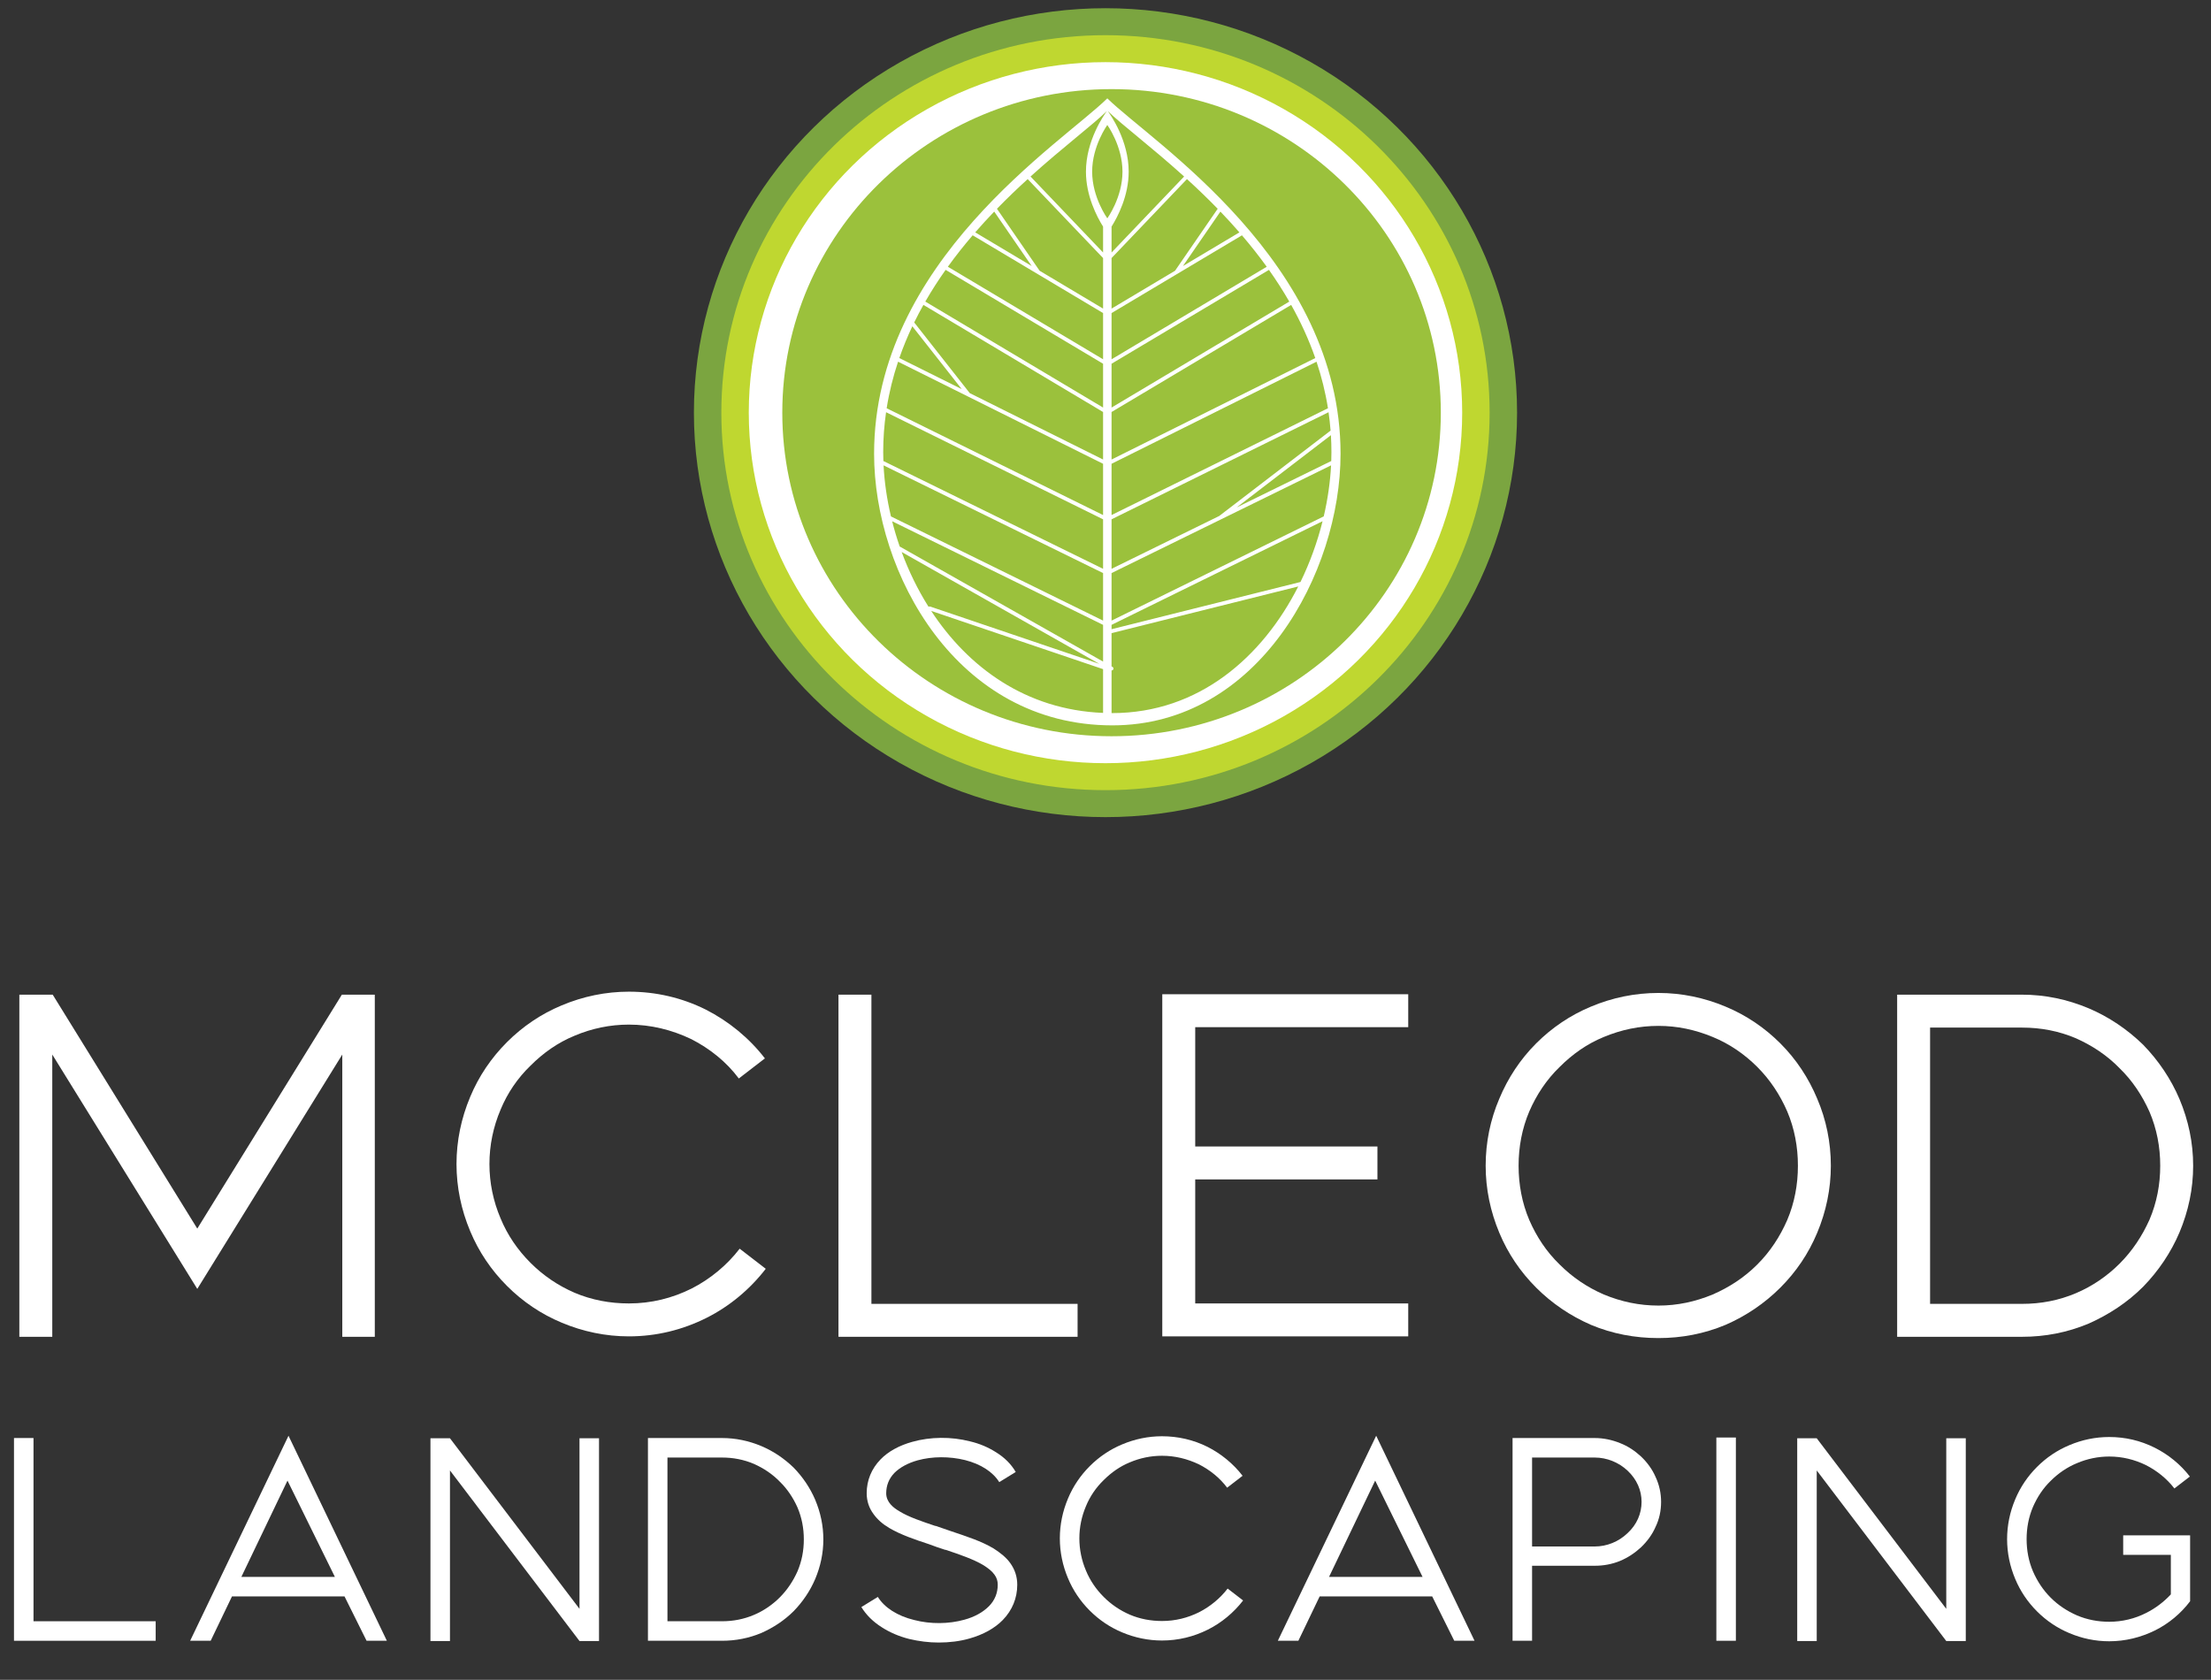 <?xml version="1.0" encoding="UTF-8" standalone="no"?>
<!DOCTYPE svg PUBLIC "-//W3C//DTD SVG 1.1//EN" "http://www.w3.org/Graphics/SVG/1.1/DTD/svg11.dtd">
<svg width="100%" height="100%" viewBox="0 0 454 345" version="1.1" xmlns="http://www.w3.org/2000/svg" xmlns:xlink="http://www.w3.org/1999/xlink" xml:space="preserve" xmlns:serif="http://www.serif.com/" style="fill-rule:evenodd;clip-rule:evenodd;stroke-linejoin:round;stroke-miterlimit:2;">
    <rect x="0" y="0" width="454" height="345" fill="#333333" stroke="none"/>
    <g transform="matrix(1,0,0,1,-57,-40)">
        <g transform="matrix(1,0,0,1,11.22,286.654)">
            <g transform="matrix(0.836,0,0,0.836,40.529,27.898)">
                <g transform="matrix(105.063,0,0,105.063,0,0)">
                    <path d="M0.105,-0.8L0.105,-0L0.182,-0L0.182,-0.66L0.521,-0.112L0.86,-0.66L0.86,-0L0.936,-0L0.936,-0.8L0.859,-0.8L0.521,-0.253L0.183,-0.8L0.105,-0.8Z" style="fill:white;fill-rule:nonzero;"/>
                </g>
                <g transform="matrix(105.063,0,0,105.063,109.475,0)">
                    <path d="M0.085,-0.404C0.085,-0.35 0.096,-0.297 0.117,-0.247C0.137,-0.199 0.166,-0.156 0.203,-0.119C0.24,-0.082 0.283,-0.053 0.331,-0.033C0.381,-0.012 0.434,-0.001 0.488,-0.001C0.552,-0.001 0.613,-0.016 0.669,-0.044C0.723,-0.071 0.771,-0.111 0.808,-0.159L0.747,-0.206C0.717,-0.167 0.678,-0.135 0.635,-0.113C0.589,-0.09 0.54,-0.078 0.488,-0.078C0.444,-0.078 0.401,-0.086 0.361,-0.103C0.322,-0.12 0.288,-0.143 0.258,-0.173C0.228,-0.203 0.204,-0.238 0.188,-0.277C0.171,-0.317 0.162,-0.36 0.162,-0.404C0.162,-0.448 0.171,-0.491 0.188,-0.531C0.204,-0.57 0.228,-0.605 0.258,-0.634C0.288,-0.664 0.322,-0.688 0.361,-0.704C0.401,-0.721 0.444,-0.73 0.488,-0.73C0.539,-0.73 0.588,-0.718 0.634,-0.696C0.677,-0.674 0.716,-0.643 0.745,-0.604L0.806,-0.651C0.769,-0.699 0.721,-0.738 0.668,-0.765C0.612,-0.793 0.551,-0.807 0.488,-0.807C0.434,-0.807 0.381,-0.796 0.331,-0.775C0.283,-0.755 0.24,-0.726 0.203,-0.689C0.166,-0.652 0.137,-0.609 0.117,-0.561C0.096,-0.511 0.085,-0.458 0.085,-0.404Z" style="fill:white;fill-rule:nonzero;"/>
                </g>
                <g transform="matrix(105.063,0,0,105.063,202.876,0)">
                    <path d="M0.089,-0L0.648,-0L0.648,-0.077L0.166,-0.077L0.166,-0.8L0.089,-0.8L0.089,-0Z" style="fill:white;fill-rule:nonzero;"/>
                </g>
                <g transform="matrix(105.063,0,0,105.063,279.361,0)">
                    <path d="M0.693,-0.724L0.693,-0.801L0.118,-0.801L0.118,-0.001L0.693,-0.001L0.693,-0.078L0.195,-0.078L0.195,-0.368L0.621,-0.368L0.621,-0.445L0.195,-0.445L0.195,-0.724L0.693,-0.724Z" style="fill:white;fill-rule:nonzero;"/>
                </g>
                <g transform="matrix(105.063,0,0,105.063,364.042,0)">
                    <path d="M0.472,0.003C0.526,0.003 0.579,-0.007 0.629,-0.028C0.677,-0.049 0.72,-0.078 0.757,-0.115C0.794,-0.152 0.823,-0.195 0.843,-0.243C0.864,-0.293 0.875,-0.346 0.875,-0.4C0.875,-0.455 0.864,-0.508 0.843,-0.557C0.823,-0.605 0.794,-0.649 0.757,-0.686C0.72,-0.723 0.677,-0.752 0.629,-0.772C0.579,-0.793 0.526,-0.804 0.472,-0.804C0.417,-0.804 0.364,-0.793 0.314,-0.772C0.266,-0.752 0.223,-0.723 0.186,-0.686C0.149,-0.649 0.12,-0.605 0.1,-0.557C0.079,-0.508 0.068,-0.455 0.068,-0.4C0.068,-0.346 0.079,-0.293 0.1,-0.243C0.12,-0.195 0.149,-0.152 0.186,-0.115C0.223,-0.078 0.266,-0.049 0.314,-0.028C0.364,-0.007 0.417,0.003 0.472,0.003ZM0.17,-0.273C0.153,-0.313 0.145,-0.356 0.145,-0.4C0.145,-0.444 0.153,-0.487 0.17,-0.527C0.187,-0.566 0.21,-0.601 0.241,-0.631C0.271,-0.661 0.305,-0.685 0.344,-0.701C0.385,-0.718 0.427,-0.727 0.472,-0.727C0.516,-0.727 0.558,-0.718 0.599,-0.701C0.638,-0.685 0.673,-0.661 0.703,-0.631C0.733,-0.601 0.756,-0.566 0.773,-0.527C0.79,-0.487 0.798,-0.444 0.798,-0.4C0.798,-0.356 0.79,-0.313 0.773,-0.273C0.756,-0.234 0.733,-0.199 0.703,-0.169C0.673,-0.139 0.638,-0.116 0.599,-0.099C0.558,-0.082 0.516,-0.073 0.472,-0.073C0.427,-0.073 0.385,-0.082 0.344,-0.099C0.305,-0.116 0.271,-0.139 0.241,-0.169C0.21,-0.199 0.187,-0.234 0.17,-0.273Z" style="fill:white;fill-rule:nonzero;"/>
                </g>
                <g transform="matrix(105.063,0,0,105.063,462.906,0)">
                    <path d="M0.089,-0.8L0.089,-0L0.381,-0C0.435,-0 0.487,-0.01 0.537,-0.031C0.584,-0.052 0.627,-0.08 0.664,-0.117C0.7,-0.154 0.729,-0.197 0.749,-0.244C0.77,-0.294 0.781,-0.346 0.781,-0.4C0.781,-0.454 0.77,-0.506 0.749,-0.556C0.729,-0.603 0.7,-0.646 0.664,-0.683C0.627,-0.719 0.584,-0.748 0.537,-0.768C0.487,-0.789 0.435,-0.8 0.381,-0.8L0.089,-0.8ZM0.381,-0.723C0.425,-0.723 0.467,-0.715 0.507,-0.698C0.545,-0.681 0.58,-0.658 0.609,-0.628C0.639,-0.599 0.662,-0.564 0.679,-0.526C0.696,-0.486 0.704,-0.444 0.704,-0.4C0.704,-0.356 0.696,-0.314 0.679,-0.274C0.662,-0.236 0.639,-0.201 0.609,-0.171C0.58,-0.142 0.545,-0.118 0.507,-0.102C0.467,-0.085 0.425,-0.077 0.381,-0.077L0.166,-0.077L0.166,-0.723L0.381,-0.723Z" style="fill:white;fill-rule:nonzero;"/>
                </g>
            </g>
            <g transform="matrix(0.836,0,0,0.836,44.019,90.328)">
                <g transform="matrix(62.259,0,0,62.259,0,0)">
                    <path d="M0.089,-0L0.648,-0L0.648,-0.077L0.166,-0.077L0.166,-0.8L0.089,-0.8L0.089,-0Z" style="fill:white;fill-rule:nonzero;"/>
                </g>
                <g transform="matrix(62.259,0,0,62.259,45.325,0)">
                    <path d="M0.444,-0.809L0.056,-0L0.137,-0L0.221,-0.175L0.665,-0.175L0.752,-0L0.832,-0L0.444,-0.809ZM0.258,-0.252L0.44,-0.632L0.627,-0.252L0.258,-0.252Z" style="fill:white;fill-rule:nonzero;"/>
                </g>
                <g transform="matrix(62.259,0,0,62.259,101.234,0)">
                    <path d="M0.694,-0.126L0.183,-0.799L0.183,-0.798L0.183,-0.799L0.106,-0.799L0.106,0.001L0.183,0.001L0.183,-0.672L0.694,0.001L0.771,0.001L0.771,-0.799L0.694,-0.799L0.694,-0.126Z" style="fill:white;fill-rule:nonzero;"/>
                </g>
                <g transform="matrix(62.259,0,0,62.259,155.711,0)">
                    <path d="M0.089,-0.8L0.089,-0L0.381,-0C0.435,-0 0.487,-0.01 0.537,-0.031C0.584,-0.052 0.627,-0.08 0.664,-0.117C0.7,-0.154 0.729,-0.197 0.749,-0.244C0.77,-0.294 0.781,-0.346 0.781,-0.4C0.781,-0.454 0.77,-0.506 0.749,-0.556C0.729,-0.603 0.7,-0.646 0.664,-0.683C0.627,-0.719 0.584,-0.748 0.537,-0.768C0.487,-0.789 0.435,-0.8 0.381,-0.8L0.089,-0.8ZM0.381,-0.723C0.425,-0.723 0.467,-0.715 0.507,-0.698C0.545,-0.681 0.58,-0.658 0.609,-0.628C0.639,-0.599 0.662,-0.564 0.679,-0.526C0.696,-0.486 0.704,-0.444 0.704,-0.4C0.704,-0.356 0.696,-0.314 0.679,-0.274C0.662,-0.236 0.639,-0.201 0.609,-0.171C0.58,-0.142 0.545,-0.118 0.507,-0.102C0.467,-0.085 0.425,-0.077 0.381,-0.077L0.166,-0.077L0.166,-0.723L0.381,-0.723Z" style="fill:white;fill-rule:nonzero;"/>
                </g>
                <g transform="matrix(62.259,0,0,62.259,208.693,0)">
                    <path d="M0.638,-0.082C0.675,-0.12 0.695,-0.168 0.695,-0.221C0.695,-0.252 0.686,-0.281 0.667,-0.307C0.652,-0.328 0.63,-0.346 0.602,-0.364C0.554,-0.393 0.494,-0.412 0.435,-0.432C0.415,-0.439 0.394,-0.446 0.374,-0.453L0.372,-0.453C0.371,-0.454 0.37,-0.454 0.369,-0.454C0.319,-0.471 0.267,-0.488 0.23,-0.511C0.206,-0.525 0.178,-0.547 0.178,-0.582C0.178,-0.613 0.189,-0.64 0.21,-0.662C0.232,-0.684 0.263,-0.701 0.302,-0.712C0.36,-0.728 0.428,-0.728 0.489,-0.713C0.552,-0.697 0.599,-0.666 0.624,-0.626L0.689,-0.666C0.671,-0.697 0.645,-0.723 0.611,-0.744C0.581,-0.763 0.547,-0.778 0.508,-0.787C0.434,-0.806 0.352,-0.805 0.281,-0.785C0.23,-0.771 0.186,-0.747 0.156,-0.716C0.12,-0.679 0.101,-0.633 0.101,-0.582C0.101,-0.552 0.11,-0.524 0.128,-0.5C0.143,-0.479 0.163,-0.461 0.19,-0.445C0.236,-0.418 0.292,-0.399 0.347,-0.381C0.367,-0.373 0.389,-0.366 0.41,-0.359L0.412,-0.359C0.466,-0.341 0.522,-0.322 0.562,-0.298C0.581,-0.286 0.596,-0.274 0.605,-0.261C0.614,-0.249 0.618,-0.236 0.618,-0.221C0.618,-0.188 0.606,-0.159 0.583,-0.136C0.56,-0.113 0.527,-0.094 0.486,-0.083C0.425,-0.066 0.353,-0.065 0.288,-0.082C0.222,-0.098 0.171,-0.131 0.145,-0.173L0.08,-0.133C0.099,-0.102 0.126,-0.075 0.161,-0.053C0.192,-0.033 0.229,-0.017 0.269,-0.007C0.307,0.002 0.346,0.007 0.385,0.007C0.427,0.007 0.469,0.002 0.507,-0.009C0.56,-0.024 0.606,-0.049 0.638,-0.082Z" style="fill:white;fill-rule:nonzero;"/>
                </g>
                <g transform="matrix(62.259,0,0,62.259,257.131,0)">
                    <path d="M0.085,-0.404C0.085,-0.35 0.096,-0.297 0.117,-0.247C0.137,-0.199 0.166,-0.156 0.203,-0.119C0.24,-0.082 0.283,-0.053 0.331,-0.033C0.381,-0.012 0.434,-0.001 0.488,-0.001C0.552,-0.001 0.613,-0.016 0.669,-0.044C0.723,-0.071 0.771,-0.111 0.808,-0.159L0.747,-0.206C0.717,-0.167 0.678,-0.135 0.635,-0.113C0.589,-0.09 0.54,-0.078 0.488,-0.078C0.444,-0.078 0.401,-0.086 0.361,-0.103C0.322,-0.12 0.288,-0.143 0.258,-0.173C0.228,-0.203 0.204,-0.238 0.188,-0.277C0.171,-0.317 0.162,-0.36 0.162,-0.404C0.162,-0.448 0.171,-0.491 0.188,-0.531C0.204,-0.57 0.228,-0.605 0.258,-0.634C0.288,-0.664 0.322,-0.688 0.361,-0.704C0.401,-0.721 0.444,-0.73 0.488,-0.73C0.539,-0.73 0.588,-0.718 0.634,-0.696C0.677,-0.674 0.716,-0.643 0.745,-0.604L0.806,-0.651C0.769,-0.699 0.721,-0.738 0.668,-0.765C0.612,-0.793 0.551,-0.807 0.488,-0.807C0.434,-0.807 0.381,-0.796 0.331,-0.775C0.283,-0.755 0.24,-0.726 0.203,-0.689C0.166,-0.652 0.137,-0.609 0.117,-0.561C0.096,-0.511 0.085,-0.458 0.085,-0.404Z" style="fill:white;fill-rule:nonzero;"/>
                </g>
                <g transform="matrix(62.259,0,0,62.259,312.479,0)">
                    <path d="M0.444,-0.809L0.056,-0L0.137,-0L0.221,-0.175L0.665,-0.175L0.752,-0L0.832,-0L0.444,-0.809ZM0.258,-0.252L0.44,-0.632L0.627,-0.252L0.258,-0.252Z" style="fill:white;fill-rule:nonzero;"/>
                </g>
                <g transform="matrix(62.259,0,0,62.259,368.388,0)">
                    <path d="M0.084,-0.8L0.084,-0L0.161,-0L0.161,-0.296L0.409,-0.296C0.443,-0.296 0.476,-0.302 0.508,-0.315C0.539,-0.328 0.566,-0.346 0.591,-0.369C0.615,-0.392 0.635,-0.419 0.648,-0.449C0.663,-0.48 0.67,-0.513 0.67,-0.548C0.67,-0.582 0.663,-0.615 0.648,-0.647C0.635,-0.677 0.615,-0.704 0.591,-0.727C0.566,-0.75 0.539,-0.768 0.508,-0.78C0.476,-0.793 0.442,-0.8 0.408,-0.8L0.084,-0.8ZM0.408,-0.723C0.456,-0.723 0.503,-0.704 0.538,-0.671C0.574,-0.637 0.593,-0.594 0.593,-0.548C0.593,-0.502 0.574,-0.458 0.538,-0.425C0.503,-0.391 0.456,-0.372 0.408,-0.372L0.161,-0.372L0.161,-0.723L0.408,-0.723Z" style="fill:white;fill-rule:nonzero;"/>
                </g>
                <g transform="matrix(62.259,0,0,62.259,414.46,0)">
                    <rect x="0.148" y="-0.802" width="0.077" height="0.802" style="fill:white;fill-rule:nonzero;"/>
                </g>
                <g transform="matrix(62.259,0,0,62.259,436.936,0)">
                    <path d="M0.694,-0.126L0.183,-0.799L0.183,-0.798L0.183,-0.799L0.106,-0.799L0.106,0.001L0.183,0.001L0.183,-0.672L0.694,0.001L0.771,0.001L0.771,-0.799L0.694,-0.799L0.694,-0.126Z" style="fill:white;fill-rule:nonzero;"/>
                </g>
                <g transform="matrix(62.259,0,0,62.259,491.413,0)">
                    <path d="M0.177,-0.686C0.14,-0.649 0.111,-0.606 0.091,-0.558C0.07,-0.508 0.059,-0.455 0.059,-0.401C0.059,-0.347 0.07,-0.294 0.091,-0.244C0.111,-0.196 0.14,-0.153 0.177,-0.116C0.214,-0.079 0.257,-0.05 0.305,-0.03C0.355,-0.009 0.407,0.002 0.462,0.002C0.525,0.002 0.586,-0.013 0.643,-0.041C0.697,-0.068 0.745,-0.108 0.781,-0.156L0.781,-0.416L0.517,-0.416L0.517,-0.339L0.705,-0.339L0.705,-0.183C0.677,-0.153 0.644,-0.128 0.608,-0.11C0.563,-0.087 0.513,-0.075 0.462,-0.075C0.418,-0.075 0.375,-0.083 0.335,-0.1C0.296,-0.117 0.261,-0.14 0.231,-0.17C0.201,-0.2 0.178,-0.235 0.161,-0.274C0.144,-0.314 0.136,-0.357 0.136,-0.401C0.136,-0.445 0.144,-0.488 0.161,-0.528C0.178,-0.567 0.201,-0.602 0.231,-0.631C0.261,-0.661 0.296,-0.685 0.335,-0.701C0.375,-0.718 0.418,-0.727 0.462,-0.727C0.513,-0.727 0.562,-0.715 0.607,-0.693C0.65,-0.671 0.689,-0.64 0.719,-0.601L0.78,-0.648C0.743,-0.696 0.695,-0.735 0.641,-0.762C0.585,-0.79 0.525,-0.804 0.462,-0.804C0.407,-0.804 0.355,-0.793 0.305,-0.772C0.257,-0.752 0.214,-0.723 0.177,-0.686Z" style="fill:white;fill-rule:nonzero;"/>
                </g>
            </g>
            <g transform="matrix(0.308,0,0,0.308,185.474,-249.065)">
                <ellipse cx="283.453" cy="283.007" rx="274.394" ry="269.698" style="fill:rgb(123,165,64);"/>
                <path d="M539.55,283.007C539.55,422.029 424.894,534.723 283.453,534.723C142.012,534.723 27.351,422.029 27.351,283.007C27.351,143.987 142.013,31.291 283.454,31.291C424.895,31.291 539.55,143.987 539.55,283.007Z" style="fill:rgb(191,215,48);fill-rule:nonzero;"/>
                <ellipse cx="283.452" cy="283.007" rx="237.808" ry="233.736" style="fill:white;"/>
                <path d="M507.014,283.007C507.014,402.17 408.736,498.769 287.498,498.769C166.265,498.769 67.986,402.17 67.986,283.007C67.986,163.85 166.265,67.254 287.498,67.254C408.735,67.253 507.014,163.85 507.014,283.007Z" style="fill:rgb(155,193,60);fill-rule:nonzero;"/>
                <path d="M284.675,73.42C254.287,103.28 129.183,182.166 129.183,310.404C129.183,389.837 184.058,491.516 288.004,491.516C385.283,491.516 440.164,389.836 440.164,310.404C440.164,182.166 314.49,102.719 284.675,73.42ZM433.515,294.968L359.41,351.789C359.383,351.811 359.374,351.842 359.349,351.861L287.498,387.127L287.498,354.116L432.165,282.707C432.745,286.735 433.192,290.831 433.515,294.968ZM431.771,280.064L287.499,351.275L287.499,317.09L424.147,249.024C427.47,258.96 430.066,269.311 431.771,280.064ZM423.319,246.595L287.498,314.247L287.498,282.562L407.241,211.153C413.505,222.318 418.969,234.131 423.319,246.595ZM405.983,208.938L287.498,279.597L287.498,250.372L392.435,187.795C397.224,194.557 401.767,201.606 405.983,208.938ZM390.955,185.711L287.498,247.408L287.498,216.579L374.425,164.744C380.113,171.388 385.666,178.381 390.955,185.711ZM372.733,162.781L335.096,185.228L360.067,148.927C364.324,153.36 368.563,157.978 372.733,162.781ZM358.249,147.042L329.813,188.377L287.498,213.609L287.498,179.903L337.773,127.249C344.476,133.362 351.369,139.964 358.249,147.042ZM335.877,125.527L287.498,176.193L287.498,158.935C291.651,152.299 298.918,138.387 298.918,122.298C298.918,101.464 286.757,84.298 284.913,81.821C294.506,91.178 314.029,105.762 335.877,125.527ZM294.783,122.298C294.783,139.481 284.672,153.416 284.672,153.416C284.672,153.416 274.563,139.481 274.563,122.298C274.563,105.104 284.672,91.177 284.672,91.177C284.672,91.177 294.783,105.104 294.783,122.298ZM284.419,81.835C282.534,84.373 270.423,101.511 270.423,122.298C270.423,138.387 277.692,152.302 281.845,158.938L281.845,176.188L233.483,125.533C255.22,105.896 274.677,91.336 284.419,81.835ZM231.584,127.257L281.845,179.9L281.845,213.608L239.535,188.376L211.099,147.036C217.98,139.964 224.877,133.373 231.584,127.257ZM209.276,148.918L234.25,185.228L196.597,162.77C200.772,157.972 205.015,153.352 209.276,148.918ZM194.906,164.727L281.846,216.579L281.846,247.408L178.364,185.694C183.647,178.362 189.208,171.371 194.906,164.727ZM176.873,187.777L281.846,250.373L281.846,279.598L163.327,208.922C167.542,201.583 172.092,194.534 176.873,187.777ZM162.069,211.134L281.845,282.562L281.845,314.247L192.967,269.975L155.927,222.84C157.872,218.861 159.926,214.955 162.069,211.134ZM154.681,225.405L187.612,267.301L146.005,246.581C148.537,239.304 151.447,232.238 154.681,225.405ZM145.175,249.013L191.563,272.116C191.563,272.118 191.563,272.118 191.565,272.118L281.845,317.09L281.845,351.276L137.567,280.062C139.27,269.297 141.857,258.949 145.175,249.013ZM135.26,309.308C135.26,300.179 135.938,291.314 137.17,282.704L281.845,354.116L281.845,387.127L135.374,315.238C135.308,313.25 135.26,311.268 135.26,309.308ZM135.502,318.137L281.846,389.959L281.846,421.663L140.43,352.184C137.723,340.72 136.074,329.256 135.502,318.137ZM141.219,355.409L281.846,424.497L281.846,448.979L146.258,372.243C144.323,366.665 142.648,361.046 141.219,355.409ZM165.481,412.432C158.212,400.893 152.238,388.56 147.573,375.913L279.363,450.504L166.578,412.287C166.192,412.156 165.798,412.231 165.481,412.432ZM167.255,415.199L281.845,454.027L281.845,483.21C230.285,481.145 191.813,452.694 167.255,415.199ZM287.867,483.34C287.745,483.34 287.629,483.338 287.498,483.338L287.498,454.913C287.945,454.913 288.379,454.683 288.617,454.277C288.975,453.669 288.762,452.894 288.142,452.542L287.497,452.178L287.497,430.017L411.969,398.885C388.212,445.695 345.895,483.34 287.867,483.34ZM413.455,395.9L287.498,427.398L287.498,424.497L428.181,355.382C424.732,369.145 419.808,382.846 413.455,395.9ZM428.958,352.164L287.498,421.663L287.498,389.959L433.842,318.137C433.27,329.253 431.632,340.706 428.958,352.164ZM370.921,346.181L433.742,298.016C433.964,301.734 434.081,305.496 434.081,309.308C434.081,311.268 434.039,313.25 433.97,315.239L370.921,346.181Z" style="fill:white;fill-rule:nonzero;"/>
            </g>
        </g>
    </g>
</svg>
